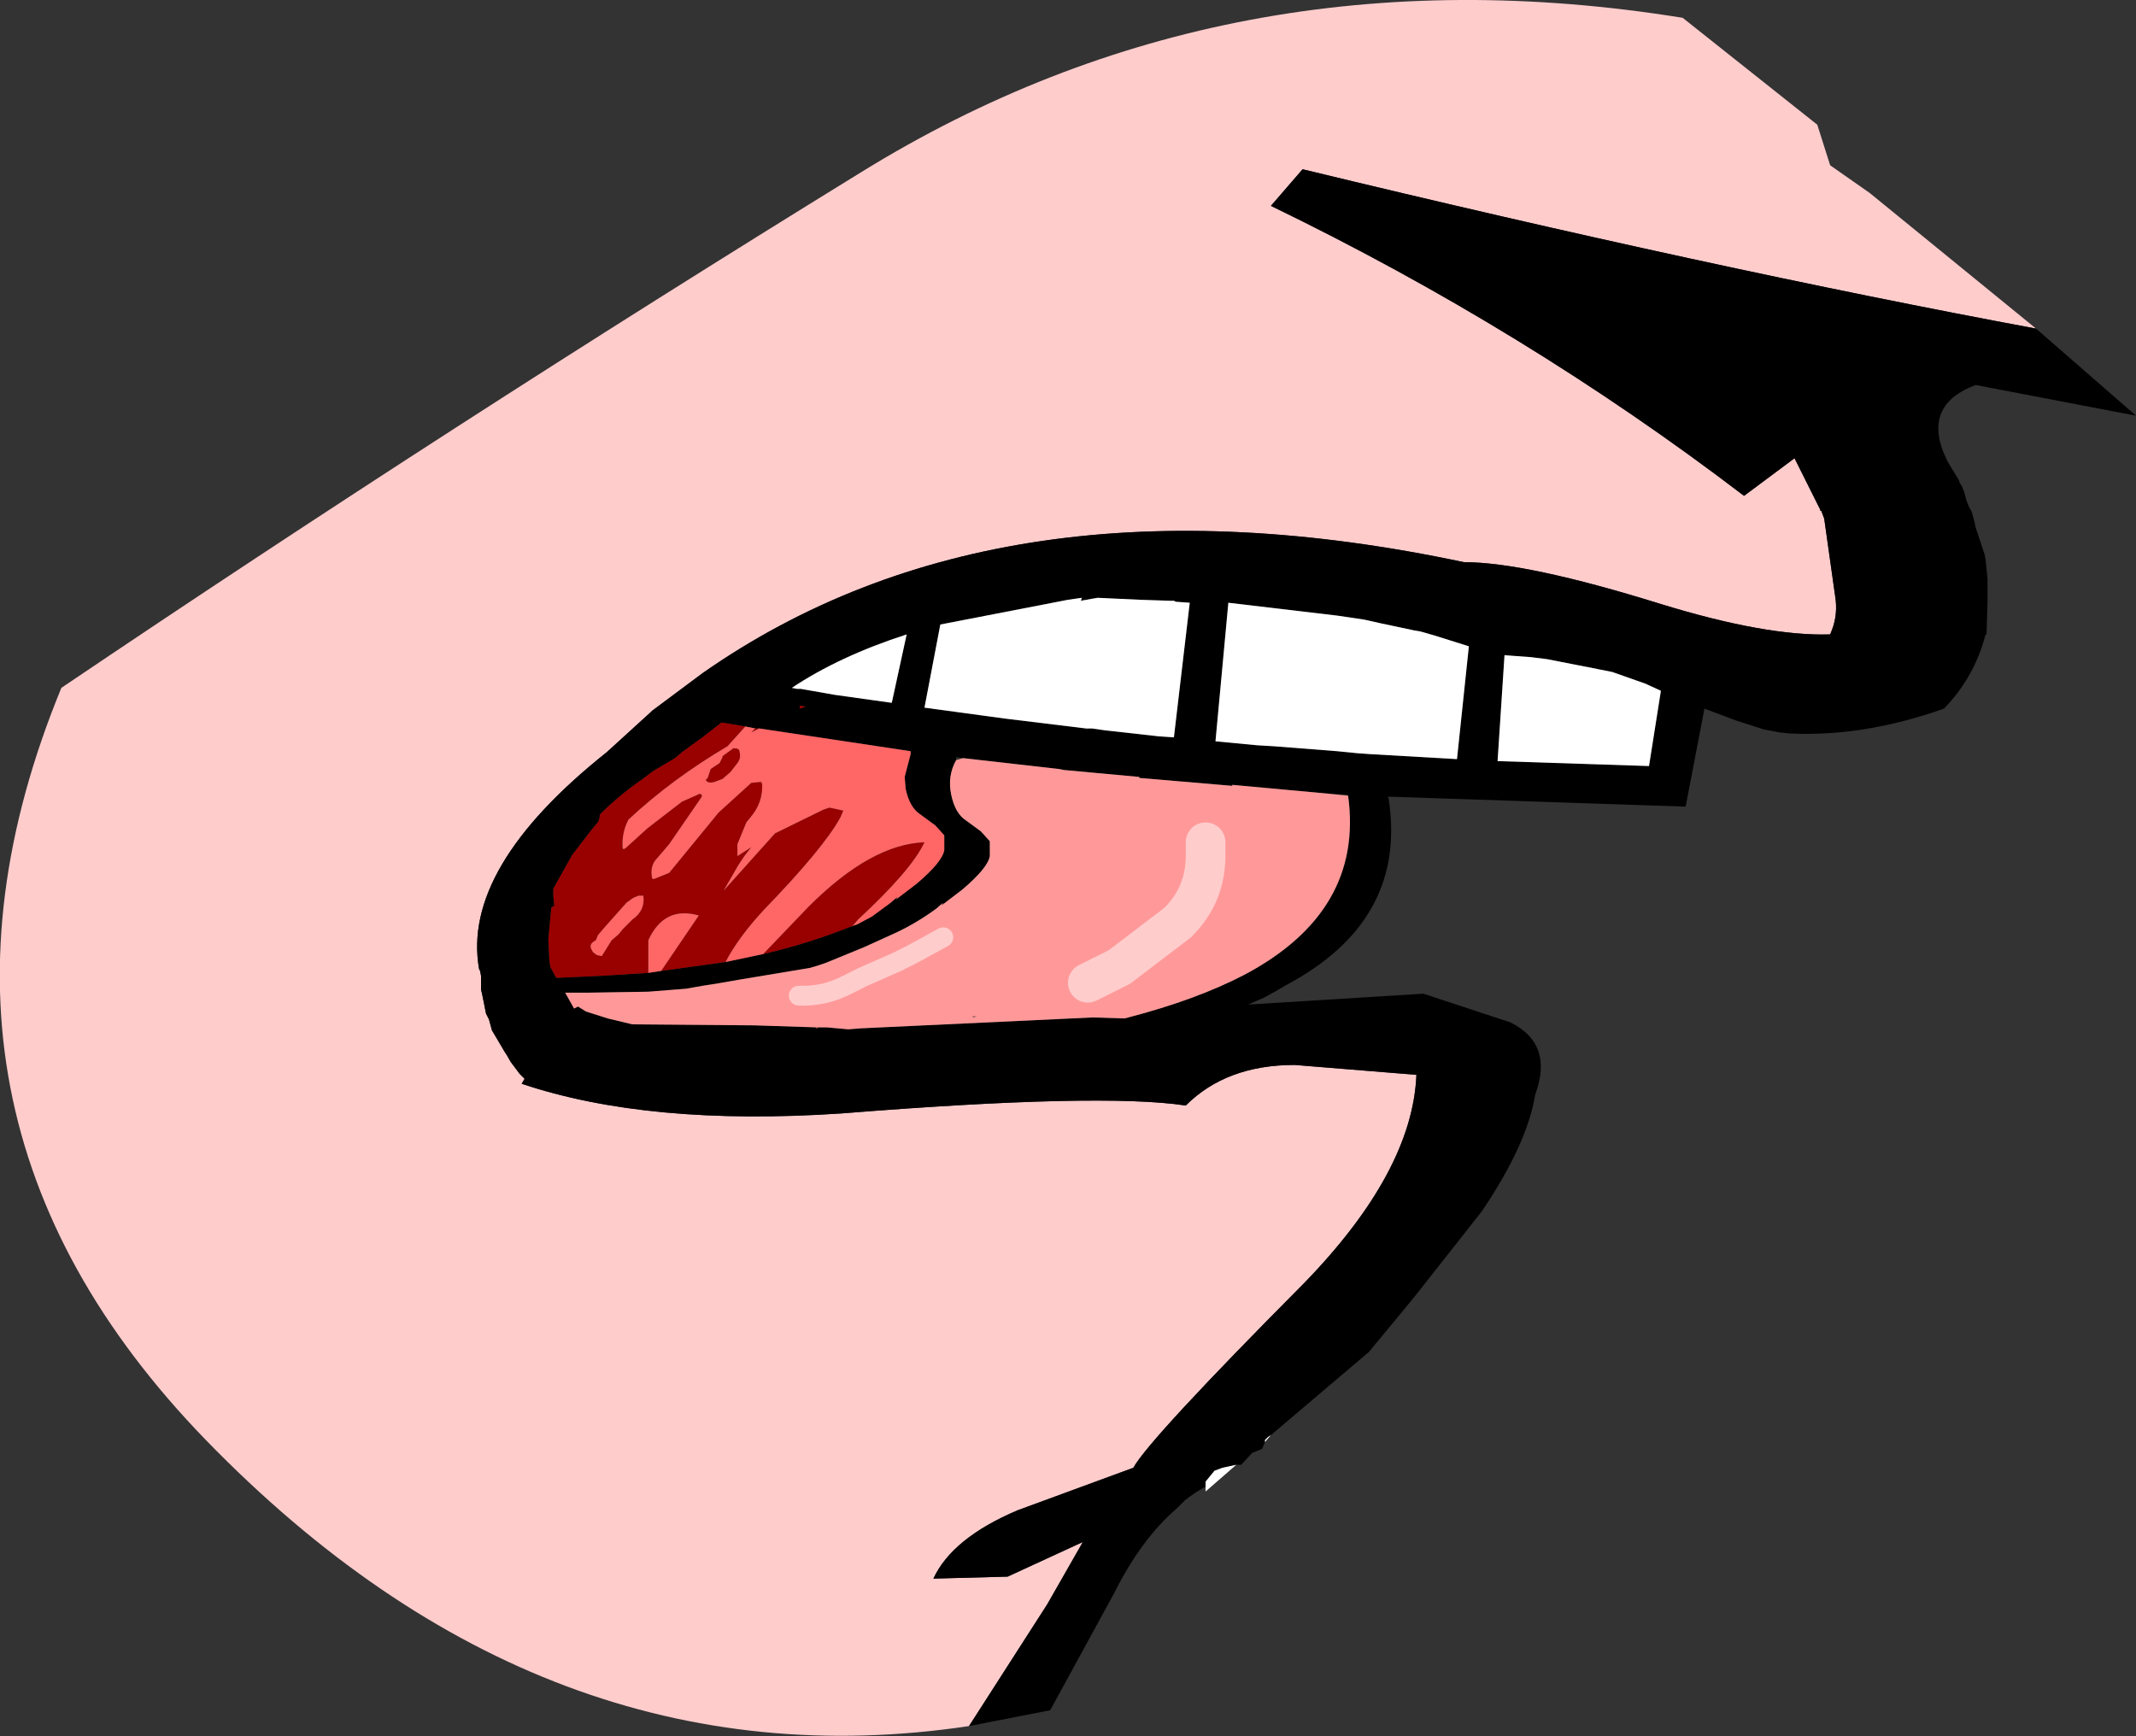 <?xml version="1.0" encoding="UTF-8" standalone="no"?>
<svg xmlns:xlink="http://www.w3.org/1999/xlink" height="87.7px" width="107.9px" xmlns="http://www.w3.org/2000/svg">
  <rect width="100%" height="100%" fill="#333333" stroke="none"/>
  <g transform="matrix(1.0, 0.0, 0.0, 1.0, 53.95, 43.85)">
    <path d="M-5.0 43.35 Q-26.4 46.55 -43.55 28.9 -59.65 12.3 -50.85 -9.1 -31.15 -22.4 -10.45 -35.15 8.15 -46.65 31.05 -42.95 L37.85 -37.55 38.5 -35.5 40.5 -34.1 48.9 -27.25 Q32.5 -30.3 11.85 -35.3 L10.25 -33.45 Q23.15 -27.2 34.15 -18.8 L36.7 -20.7 38.0 -18.1 38.0 -18.05 38.05 -18.05 38.2 -17.65 38.75 -13.75 Q38.9 -12.85 38.6 -12.05 L38.5 -11.8 Q35.25 -11.7 29.9 -13.35 23.15 -15.45 20.0 -15.45 -3.35 -20.4 -18.45 -9.85 L-21.0 -7.95 -21.05 -7.9 -23.3 -5.85 Q-30.65 0.0 -29.75 5.1 L-29.7 5.2 -29.65 5.45 -29.65 5.95 -29.65 6.15 -29.6 6.35 -29.4 7.35 -29.25 7.65 -29.1 8.2 -28.45 9.3 -28.35 9.45 -28.15 9.8 -27.7 10.4 -27.45 10.65 -27.6 10.9 Q-21.2 13.05 -11.45 12.4 1.65 11.35 5.95 12.0 8.0 9.95 11.45 9.95 L17.6 10.45 Q17.4 15.35 11.9 21.0 4.1 28.85 3.3 30.3 L-2.55 32.45 Q-5.85 33.85 -6.8 35.9 L-3.05 35.8 0.75 34.05 -1.05 37.2 -5.0 43.35" fill="#ffcccc" fill-rule="evenodd" stroke="none"/>
    <path d="M-5.0 43.35 L-1.05 37.2 0.75 34.05 -3.05 35.8 -6.8 35.9 Q-5.85 33.85 -2.55 32.45 L3.3 30.3 Q4.1 28.85 11.9 21.0 17.4 15.35 17.6 10.45 L11.45 9.95 Q8.0 9.95 5.95 12.0 1.65 11.35 -11.45 12.4 -21.2 13.05 -27.6 10.9 L-27.45 10.65 -27.7 10.4 -28.15 9.8 -28.35 9.45 -28.45 9.3 -29.1 8.2 -29.25 7.65 -29.4 7.35 -29.6 6.35 -29.65 6.15 -29.65 5.95 -29.65 5.45 -29.7 5.2 -29.75 5.1 Q-30.65 0.0 -23.3 -5.85 L-21.05 -7.9 -21.0 -7.95 -18.45 -9.85 Q-3.35 -20.4 20.0 -15.45 23.15 -15.45 29.9 -13.35 35.25 -11.7 38.5 -11.8 L38.6 -12.05 Q38.9 -12.85 38.75 -13.75 L38.2 -17.65 38.05 -18.05 38.0 -18.05 38.0 -18.1 36.7 -20.7 34.15 -18.8 Q23.15 -27.2 10.25 -33.45 L11.85 -35.3 Q32.5 -30.3 48.9 -27.25 L53.95 -22.85 45.85 -24.4 Q43.3 -23.45 44.2 -21.05 L44.45 -20.5 45.0 -19.6 45.05 -19.45 45.15 -19.3 45.25 -19.05 45.3 -18.9 Q45.4 -18.4 45.65 -18.0 L45.8 -17.45 45.85 -17.2 46.2 -16.15 46.3 -15.85 46.35 -15.6 46.45 -14.6 46.45 -13.45 46.4 -11.8 46.35 -11.8 Q45.8 -9.65 44.25 -8.05 40.15 -6.6 36.4 -6.8 L35.95 -6.85 35.15 -7.0 33.75 -7.45 32.15 -8.05 31.2 -3.1 16.35 -3.6 16.15 -3.6 16.2 -3.5 16.25 -3.1 Q16.95 2.75 11.05 5.9 L10.45 6.25 9.9 6.55 9.1 6.9 17.95 6.35 22.35 7.8 Q24.55 8.9 23.6 11.45 23.2 13.95 20.9 17.35 L17.55 21.6 17.1 22.15 15.2 24.45 10.25 28.65 10.1 28.75 9.95 28.9 9.95 29.0 9.8 29.35 9.3 29.55 8.75 30.15 8.5 30.15 7.8 30.3 7.4 30.45 6.95 31.0 6.95 31.25 Q6.4 31.55 5.9 31.95 L5.6 32.25 5.5 32.35 Q3.7 33.9 2.35 36.6 L-0.9 42.55 -5.0 43.35 M1.2 -7.05 L1.9 -6.95 4.6 -6.65 5.35 -6.6 6.15 -13.4 5.45 -13.45 5.35 -13.5 5.15 -13.5 3.65 -13.55 1.5 -13.65 1.2 -13.6 0.65 -13.5 0.7 -13.65 0.0 -13.55 -6.45 -12.3 -7.25 -8.1 -3.2 -7.55 0.9 -7.05 0.9 -7.0 1.2 -7.05 M14.95 -12.55 L13.6 -12.75 8.1 -13.4 7.45 -6.4 9.55 -6.2 10.4 -6.15 13.6 -5.9 14.6 -5.8 15.3 -5.75 19.65 -5.5 20.25 -11.2 18.5 -11.75 17.8 -11.95 17.5 -12.0 15.85 -12.35 14.95 -12.55 M13.2 -3.75 L8.3 -4.2 8.3 -4.15 3.6 -4.55 3.6 -4.6 -0.2 -4.95 -0.45 -5.0 -5.3 -5.55 -5.65 -5.6 -5.65 -5.45 Q-6.1 -4.65 -5.9 -3.7 -5.7 -2.75 -5.15 -2.4 L-4.4 -1.85 -3.95 -1.35 -3.95 -0.6 Q-4.05 0.0 -5.35 1.1 L-6.4 1.9 Q-6.15 1.6 -6.65 2.05 -7.6 2.75 -8.65 3.25 L-10.3 4.0 -12.25 4.8 -12.7 4.95 -13.05 5.05 -16.65 5.65 -17.8 5.85 -18.45 5.95 -19.3 6.1 -21.2 6.25 -24.3 6.3 -25.4 6.3 -24.95 7.1 -24.75 7.0 -24.35 7.25 -23.25 7.6 -22.0 7.9 -15.85 7.95 -12.75 8.05 -12.7 8.1 -12.6 8.05 -12.2 8.05 -11.1 8.15 -10.45 8.1 1.25 7.55 2.85 7.6 3.05 7.55 Q6.5 6.65 8.9 5.4 14.95 2.2 14.15 -3.65 L14.15 -3.7 13.2 -3.75 M27.5 -9.9 L26.5 -10.1 24.2 -10.55 23.4 -10.65 22.05 -10.75 21.7 -5.4 29.35 -5.15 29.95 -8.95 Q29.85 -9.0 29.85 -9.0 L29.3 -9.25 29.2 -9.3 27.5 -9.9 M-16.3 -7.15 L-17.5 -7.35 -18.4 -6.65 -19.5 -5.85 -19.85 -5.55 -20.95 -4.9 -21.55 -4.45 Q-22.7 -3.65 -23.65 -2.7 -23.65 -2.4 -23.8 -2.25 L-24.05 -1.95 -25.05 -0.65 -26.0 1.05 -26.0 1.4 -25.95 1.9 -26.1 2.0 -26.25 3.6 -26.2 4.65 -26.15 5.0 -25.85 5.55 -23.65 5.45 -21.2 5.3 -20.55 5.2 -17.3 4.75 -15.4 4.35 Q-13.05 3.8 -10.95 2.95 L-10.65 2.85 -9.9 2.45 -8.95 1.75 Q-8.45 1.3 -8.7 1.6 L-7.65 0.8 Q-6.35 -0.3 -6.25 -0.9 L-6.25 -1.65 -6.7 -2.15 -7.45 -2.7 Q-8.0 -3.05 -8.2 -4.0 L-8.25 -4.6 -7.95 -5.75 -7.95 -5.9 -15.6 -7.05 -15.8 -7.05 -16.3 -7.15 M-13.5 -9.05 L-11.8 -8.75 -8.95 -8.35 -8.9 -8.35 -8.15 -11.8 Q-11.55 -10.7 -13.95 -9.1 L-13.7 -9.05 -13.5 -9.05 M-13.55 -8.05 L-13.25 -8.15 -13.55 -8.2 -13.55 -8.05 M-4.6 7.5 L-4.85 7.55 -4.8 7.55 -4.8 7.5 -4.6 7.5" fill="#000000" fill-rule="evenodd" stroke="none"/>
    <path d="M10.25 28.65 L9.95 29.0 9.95 28.9 10.1 28.75 10.25 28.65 M8.5 30.15 L6.95 31.5 6.95 31.25 6.95 31.0 7.4 30.45 7.8 30.3 8.5 30.15 M14.95 -12.55 L15.85 -12.35 17.5 -12.0 17.8 -11.95 18.5 -11.75 20.25 -11.2 19.65 -5.5 15.3 -5.75 14.6 -5.8 13.6 -5.9 10.4 -6.15 9.55 -6.2 7.45 -6.4 8.1 -13.4 13.6 -12.75 14.95 -12.55 M0.9 -7.05 L-3.2 -7.55 -7.25 -8.1 -6.45 -12.3 0.0 -13.55 0.7 -13.65 0.65 -13.5 1.2 -13.6 1.5 -13.65 3.65 -13.55 5.15 -13.5 5.35 -13.5 5.45 -13.45 6.15 -13.4 5.35 -6.6 4.6 -6.65 1.9 -6.95 1.2 -7.05 0.9 -7.05 M27.5 -9.9 L29.2 -9.3 29.3 -9.25 29.85 -9.0 Q29.85 -9.0 29.95 -8.95 L29.35 -5.15 21.7 -5.4 22.05 -10.75 23.4 -10.65 24.2 -10.55 26.5 -10.1 27.5 -9.9 M-13.5 -9.05 L-13.7 -9.05 -13.95 -9.1 Q-11.55 -10.7 -8.15 -11.8 L-8.9 -8.35 -8.95 -8.35 -11.8 -8.75 -13.5 -9.05" fill="#ffffff" fill-rule="evenodd" stroke="none"/>
    <path d="M-5.3 -5.55 L-0.45 -5.0 -0.2 -4.95 3.6 -4.6 3.6 -4.55 8.3 -4.15 8.3 -4.2 13.2 -3.75 14.15 -3.65 Q14.95 2.2 8.9 5.4 6.5 6.65 3.05 7.55 L2.85 7.6 1.25 7.55 -10.45 8.1 -11.1 8.15 -12.2 8.05 -12.6 8.05 -12.75 8.05 -15.85 7.95 -22.0 7.9 -23.25 7.6 -24.35 7.25 -24.75 7.0 -24.95 7.1 -25.4 6.3 -24.3 6.3 -21.2 6.25 -19.3 6.1 -18.45 5.95 -17.8 5.85 -16.65 5.65 -13.05 5.05 -12.7 4.95 -12.25 4.8 -10.3 4.0 -8.65 3.25 Q-7.6 2.75 -6.65 2.05 -6.15 1.6 -6.4 1.9 L-5.35 1.1 Q-4.05 0.0 -3.95 -0.6 L-3.95 -1.35 -4.4 -1.85 -5.15 -2.4 Q-5.7 -2.75 -5.9 -3.7 -6.1 -4.65 -5.65 -5.45 L-5.3 -5.55 M6.95 -1.3 L6.95 -0.75 Q7.0 1.3 5.55 2.75 L2.6 5.0 1.0 5.8 2.6 5.0 5.55 2.75 Q7.0 1.3 6.95 -0.75 L6.95 -1.3 M-6.3 3.5 L-7.85 4.35 -8.65 4.75 -10.35 5.5 -11.15 5.9 Q-12.3 6.5 -13.6 6.45 -12.3 6.5 -11.15 5.9 L-10.35 5.5 -8.65 4.75 -7.85 4.35 -6.3 3.5 M-4.6 7.5 L-4.8 7.5 -4.8 7.55 -4.85 7.55 -4.6 7.5" fill="#ff9999" fill-rule="evenodd" stroke="none"/>
    <path d="M-21.2 5.3 L-23.65 5.45 -25.85 5.55 -26.15 5.0 -26.2 4.65 -26.25 3.6 -26.1 2.0 -25.95 1.9 -26.0 1.4 -26.0 1.05 -25.05 -0.65 -24.05 -1.95 -23.8 -2.25 Q-23.65 -2.4 -23.65 -2.7 -22.7 -3.65 -21.55 -4.45 L-20.95 -4.9 -19.85 -5.55 -19.5 -5.85 -18.4 -6.65 -17.5 -7.35 -16.3 -7.15 -17.2 -6.15 Q-20.0 -4.5 -22.2 -2.45 -22.55 -1.8 -22.5 -1.0 L-22.45 -0.95 -22.35 -1.0 -21.8 -1.5 -21.25 -2.0 -19.5 -3.35 -18.6 -3.75 -18.5 -3.7 -18.5 -3.6 -20.15 -1.2 -20.75 -0.5 Q-21.15 -0.1 -21.0 0.55 L-20.9 0.55 -20.15 0.25 -17.65 -2.8 -16.0 -4.3 -15.5 -4.35 -15.45 -4.25 Q-15.4 -3.3 -16.05 -2.55 L-16.25 -2.3 -16.7 -1.2 -16.7 -1.0 -16.7 -0.6 -16.0 -1.05 -16.35 -0.6 -16.65 -0.15 -17.4 1.15 -14.8 -1.75 -12.35 -2.95 -12.05 -3.05 -11.35 -2.9 -11.5 -2.55 Q-12.35 -1.0 -15.35 2.1 -16.65 3.5 -17.3 4.75 L-20.55 5.2 -18.65 2.4 Q-20.4 1.9 -21.2 3.65 L-21.2 5.3 M-15.8 -7.05 L-15.6 -7.05 -16.0 -6.85 -15.9 -6.95 -15.8 -7.05 M-10.95 2.95 Q-13.05 3.8 -15.4 4.35 L-13.1 1.95 Q-9.95 -1.2 -7.25 -1.3 -7.9 0.1 -10.6 2.6 L-10.9 2.95 -10.95 2.95 M-13.55 -8.05 L-13.55 -8.2 -13.25 -8.15 -13.55 -8.05 M-16.7 -5.3 L-17.05 -4.85 -17.45 -4.5 -17.85 -4.35 Q-18.2 -4.25 -18.3 -4.45 L-18.2 -4.55 -18.05 -5.0 -17.6 -5.3 -17.45 -5.6 -17.45 -5.65 -16.9 -6.05 Q-16.6 -6.05 -16.6 -5.9 -16.5 -5.55 -16.7 -5.3 M-21.95 1.5 L-22.3 1.75 -23.5 3.1 -23.75 3.4 -23.85 3.65 Q-24.25 3.85 -24.05 4.15 L-24.0 4.25 -23.8 4.4 -23.55 4.45 -23.05 3.65 -22.7 3.35 -22.5 3.1 -22.0 2.6 Q-21.35 2.15 -21.45 1.4 L-21.7 1.4 -21.95 1.5" fill="#990000" fill-rule="evenodd" stroke="none"/>
    <path d="M-12.6 8.05 L-12.7 8.1 -12.75 8.05 -12.6 8.05 M-21.2 5.3 L-21.2 3.65 Q-20.4 1.9 -18.65 2.4 L-20.55 5.2 -21.2 5.3 M-17.3 4.75 Q-16.65 3.5 -15.35 2.1 -12.35 -1.0 -11.5 -2.55 L-11.35 -2.9 -12.05 -3.05 -12.35 -2.95 -14.8 -1.75 -17.4 1.15 -16.65 -0.15 -16.35 -0.6 -16.0 -1.05 -16.7 -0.6 -16.7 -1.0 -16.7 -1.2 -16.25 -2.3 -16.05 -2.55 Q-15.4 -3.3 -15.45 -4.25 L-15.5 -4.35 -16.0 -4.3 -17.65 -2.8 -20.15 0.25 -20.9 0.55 -21.0 0.55 Q-21.15 -0.1 -20.75 -0.5 L-20.15 -1.2 -18.5 -3.6 -18.5 -3.7 -18.6 -3.75 -19.5 -3.35 -21.25 -2.0 -21.8 -1.5 -22.35 -1.0 -22.45 -0.95 -22.5 -1.0 Q-22.55 -1.8 -22.2 -2.45 -20.0 -4.5 -17.2 -6.15 L-16.3 -7.15 -15.8 -7.05 -15.9 -6.95 -16.0 -6.85 -15.6 -7.05 -7.95 -5.9 -7.95 -5.75 -8.25 -4.6 -8.2 -4.0 Q-8.0 -3.05 -7.45 -2.7 L-6.7 -2.15 -6.25 -1.65 -6.25 -0.9 Q-6.35 -0.3 -7.65 0.8 L-8.7 1.6 Q-8.45 1.3 -8.95 1.75 L-9.9 2.45 -10.65 2.85 -10.95 2.95 -10.9 2.95 -10.6 2.6 Q-7.9 0.1 -7.25 -1.3 -9.95 -1.2 -13.1 1.95 L-15.4 4.35 -17.3 4.75 M-16.7 -5.3 Q-16.5 -5.55 -16.6 -5.9 -16.6 -6.05 -16.9 -6.05 L-17.45 -5.65 -17.45 -5.6 -17.6 -5.3 -18.05 -5.0 -18.2 -4.55 -18.3 -4.45 Q-18.2 -4.25 -17.85 -4.35 L-17.45 -4.5 -17.05 -4.85 -16.7 -5.3 M-21.95 1.5 L-21.7 1.4 -21.45 1.4 Q-21.35 2.15 -22.0 2.6 L-22.5 3.1 -22.7 3.35 -23.05 3.65 -23.55 4.45 -23.8 4.4 -24.0 4.25 -24.05 4.15 Q-24.25 3.85 -23.85 3.65 L-23.75 3.4 -23.5 3.1 -22.3 1.75 -21.95 1.5" fill="#ff6666" fill-rule="evenodd" stroke="none"/>
    <path d="M1.0 5.8 L2.6 5.0 5.55 2.75 Q7.0 1.3 6.95 -0.75 L6.95 -1.3" fill="none" stroke="#ffcccc" stroke-linecap="round" stroke-linejoin="round" stroke-width="2.0"/>
    <path d="M-13.6 6.45 Q-12.3 6.5 -11.15 5.9 L-10.35 5.5 -8.65 4.75 -7.85 4.35 -6.3 3.5" fill="none" stroke="#ffcccc" stroke-linecap="round" stroke-linejoin="round" stroke-width="1.0"/>
  </g>
</svg>
